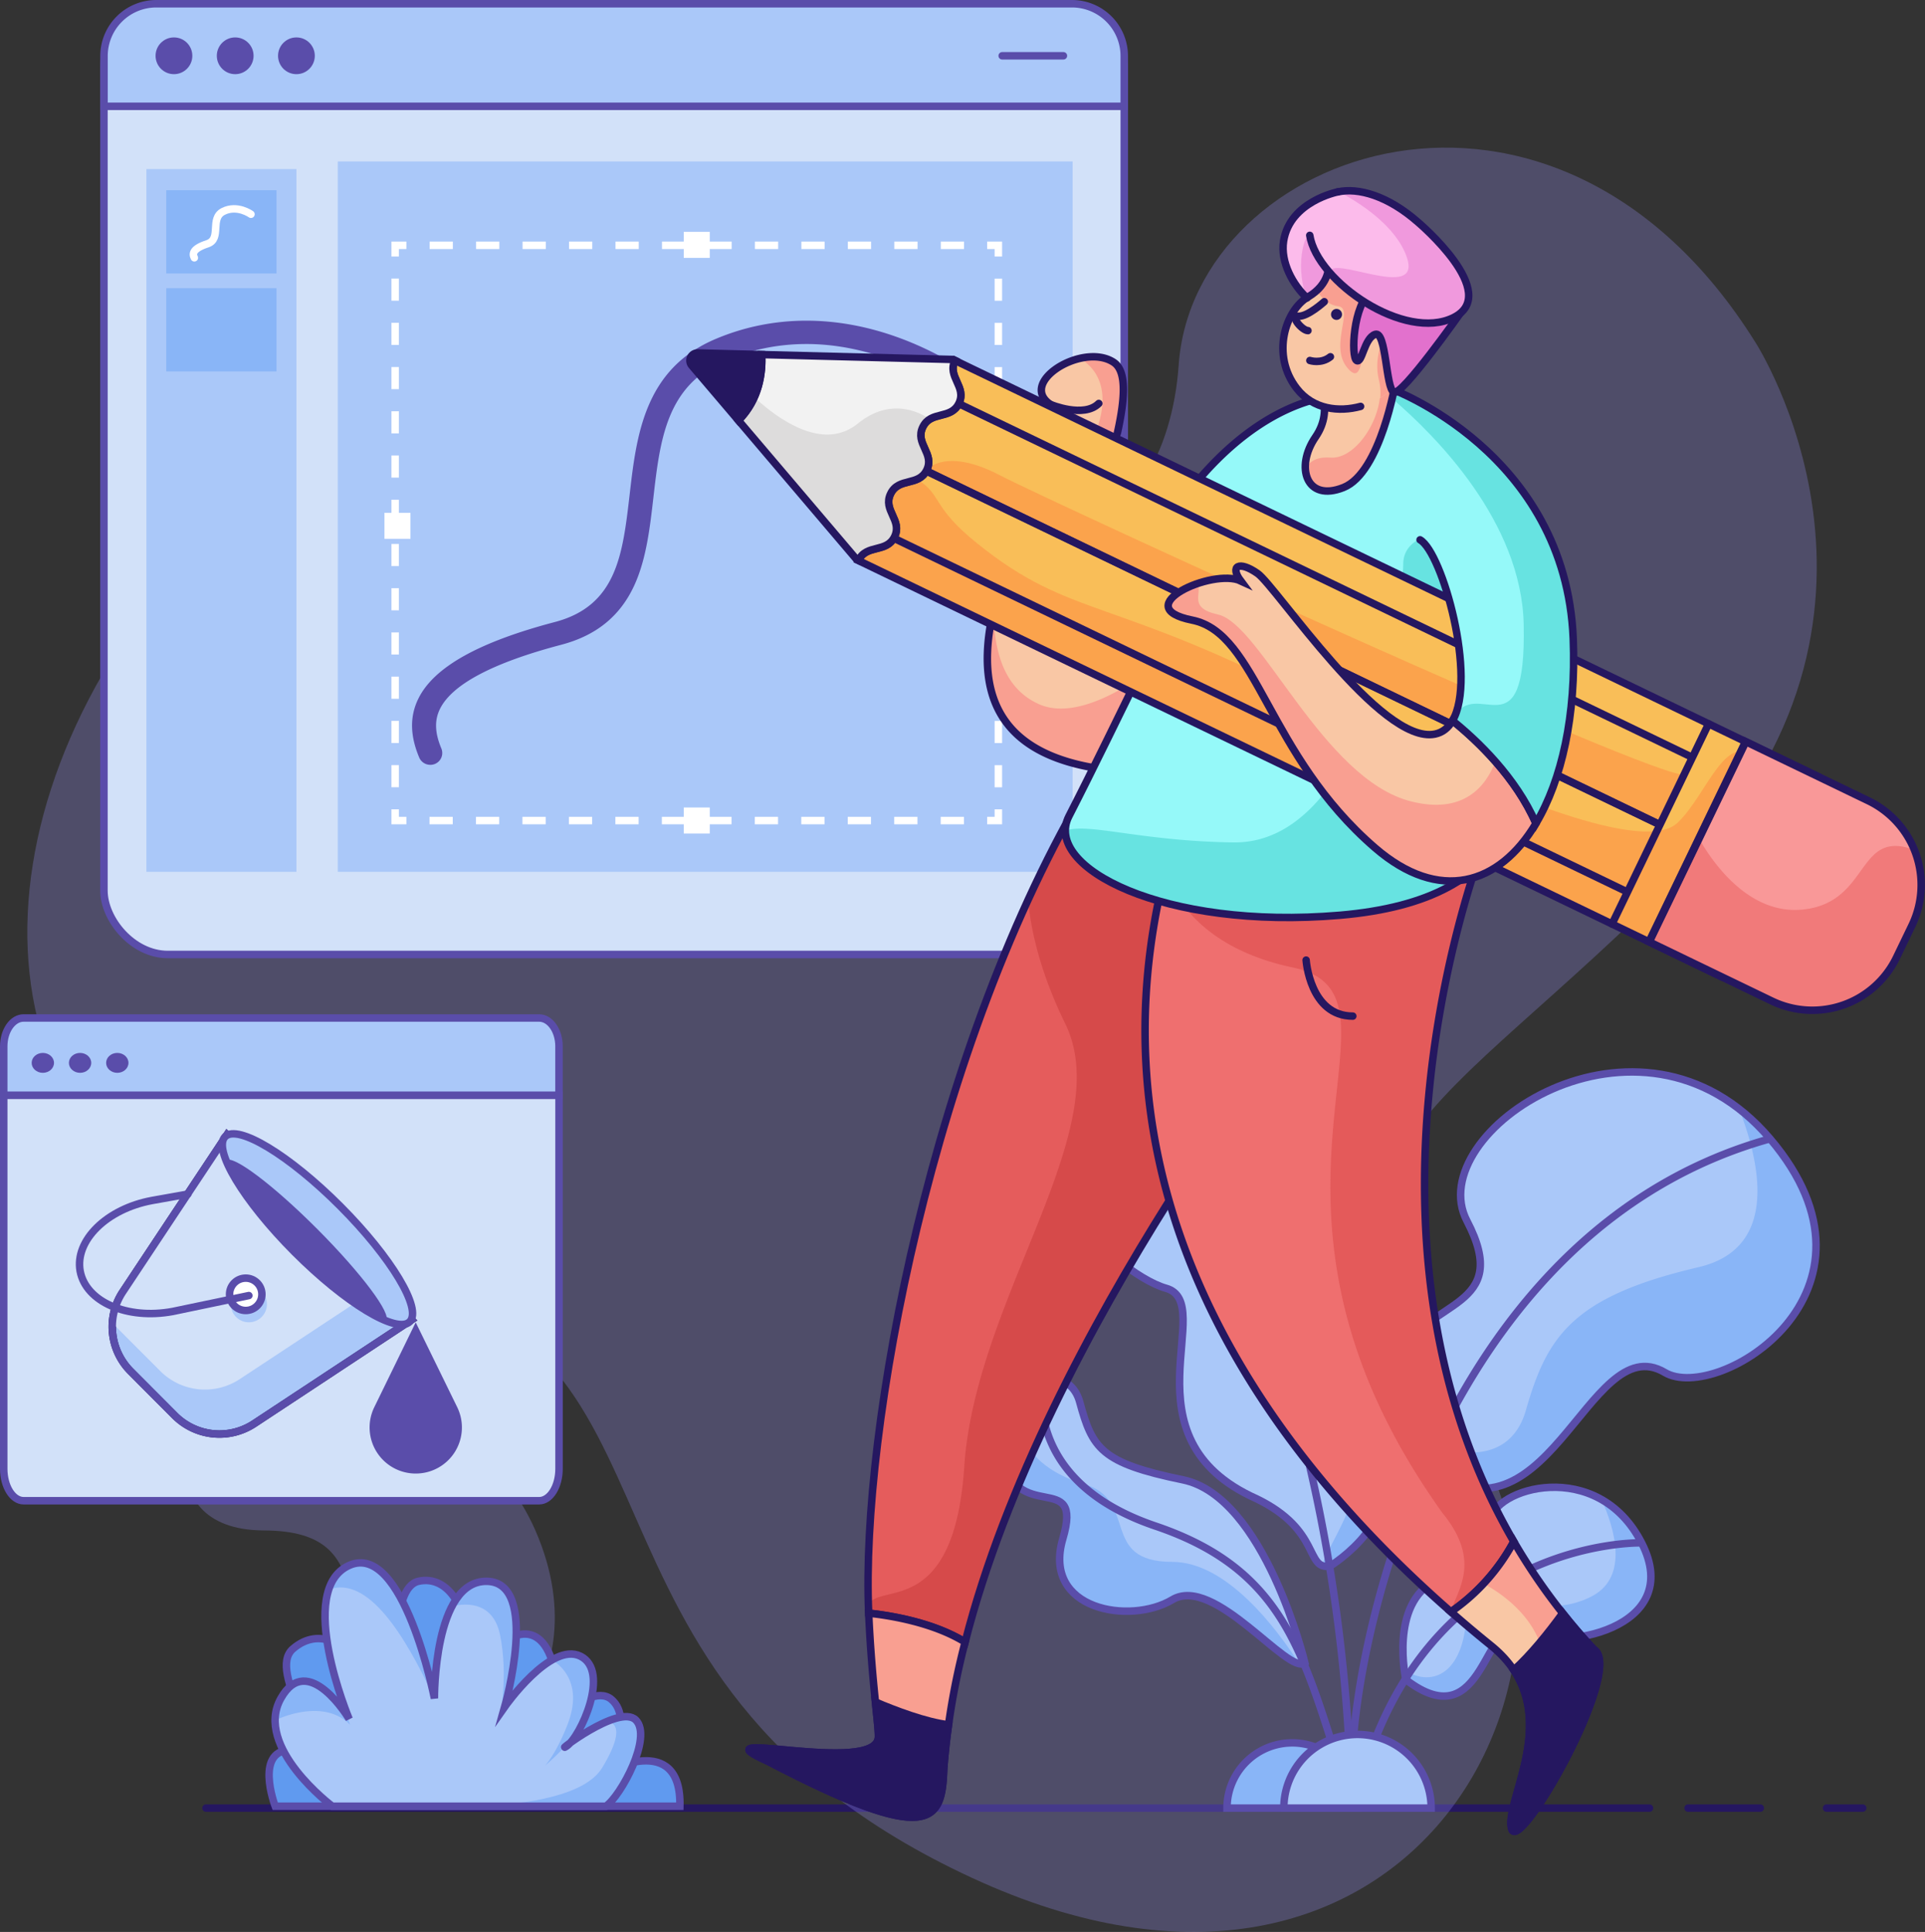 <svg id="Layer_1" data-name="Layer 1" xmlns="http://www.w3.org/2000/svg" viewBox="0 0 1030.62 1034.3"><rect x="0" y="0" width="1030.62" height="1034.3" fill="#333333" stroke="none"/><line x1="883.1" y1="968" x2="110.28" y2="968" fill="none" stroke="#251760" stroke-linecap="round" stroke-miterlimit="10" stroke-width="4"/><line x1="942.44" y1="968" x2="903.78" y2="968" fill="none" stroke="#251760" stroke-linecap="round" stroke-miterlimit="10" stroke-width="4"/><line x1="997.28" y1="968" x2="977.9" y2="968" fill="none" stroke="#251760" stroke-linecap="round" stroke-miterlimit="10" stroke-width="4"/><path d="M939.81,183.27s95,146.69-38.11,282.67S684.88,615.41,780.08,753.84s-25.14,360.25-260,251.36S384.19,709.45,197.3,684.13-27.9,497.47,58.77,354.34s237.52-124.12,360.11-71,205.47,8.24,212.18-88C639.08,80.26,831.59,10,939.81,183.27Z" fill="#9e97fc" opacity="0.27"/><rect x="55.65" y="2" width="546.26" height="509" rx="34.2" fill="#d2e1f9" stroke="#5a4daa" stroke-miterlimit="10" stroke-width="4"/><path d="M601.91,30a28,28,0,0,0-28-28H83.68a28,28,0,0,0-28,28V56.92H601.91Z" fill="#aac8f9" stroke="#5a4daa" stroke-miterlimit="10" stroke-width="4"/><circle cx="93.13" cy="29.87" r="9.84" fill="#5a4daa"/><circle cx="125.92" cy="29.87" r="9.84" fill="#5a4daa"/><circle cx="158.7" cy="29.87" r="9.84" fill="#5a4daa"/><rect x="78.38" y="90.52" width="80.33" height="376.22" fill="#aac8f9"/><rect x="89.03" y="101.85" width="59.01" height="44.56" fill="#89b5f7"/><rect x="89.03" y="154.3" width="59.01" height="44.56" fill="#89b5f7"/><rect x="180.83" y="86.42" width="393.43" height="380.32" fill="#aac8f9"/><polyline points="534.51 433.3 534.51 439.3 528.51 439.3" fill="none" stroke="#fff" stroke-miterlimit="10" stroke-width="4"/><line x1="516.07" y1="439.3" x2="223.79" y2="439.3" fill="none" stroke="#fff" stroke-miterlimit="10" stroke-width="4" stroke-dasharray="12.44 12.44"/><polyline points="217.57 439.3 211.57 439.3 211.57 433.3" fill="none" stroke="#fff" stroke-miterlimit="10" stroke-width="4"/><line x1="211.57" y1="421.46" x2="211.57" y2="143.25" fill="none" stroke="#fff" stroke-miterlimit="10" stroke-width="4" stroke-dasharray="11.84 11.84"/><polyline points="211.57 137.33 211.57 131.33 217.57 131.33" fill="none" stroke="#fff" stroke-miterlimit="10" stroke-width="4"/><line x1="230.01" y1="131.33" x2="522.29" y2="131.33" fill="none" stroke="#fff" stroke-miterlimit="10" stroke-width="4" stroke-dasharray="12.44 12.44"/><polyline points="528.51 131.33 534.51 131.33 534.51 137.33" fill="none" stroke="#fff" stroke-miterlimit="10" stroke-width="4"/><line x1="534.51" y1="149.17" x2="534.51" y2="427.38" fill="none" stroke="#fff" stroke-miterlimit="10" stroke-width="4" stroke-dasharray="11.84 11.84"/><path d="M520.06,208.86s-63.9-51.52-134.57-21.57S372.28,319.72,298.7,339.1s-77.07,43.45-68.4,64.06" fill="#aac8f9"/><path d="M230,409.45a6.39,6.39,0,0,1-5.55-3.88c-5-11.87-5.11-22.25-.37-31.73,8.36-16.74,32.25-30.1,73-40.83,33.14-8.73,36.3-36.19,40-68,3.63-31.55,7.75-67.32,46-83.51,30.43-12.9,64.51-13.09,98.54-.56,25.51,9.4,41.91,22.49,42.6,23.05a6.24,6.24,0,0,1,.91,8.86,6.46,6.46,0,0,1-9,.89h0a153.79,153.79,0,0,0-39.36-21.14c-31.19-11.39-61-11.23-88.64.48-31.41,13.31-34.76,42.49-38.32,73.38-1.87,16.23-3.8,33-10.25,47-7.57,16.42-20.36,26.8-39.09,31.73-36.49,9.61-58.32,21.13-64.87,34.24-3.06,6.13-2.83,12.91.72,21.34a6.34,6.34,0,0,1-6.26,8.69Z" fill="#5a4daa"/><path d="M134.36,114.71s-7.29-5.29-14.8-1.53-.61,14.72-8.51,17.33-8.13,5.29-7,7.51" fill="none" stroke="#fff" stroke-linecap="round" stroke-miterlimit="10" stroke-width="4"/><rect x="366.07" y="124.13" width="13.93" height="13.93" fill="#fff"/><path d="M759.47,782.08s-24.79-25.92-10.15-56.34,60.85-24.79,36.06-72.11,92.4-126.2,162.26-44S919.5,751.52,891.3,734.76C849.61,710,828.2,839.55,759.47,782.08Z" fill="#aac8f9"/><path d="M931.17,593.81c12.12,31.39,20.22,74.79-21.84,84.61-67.61,15.77-81.13,37.18-92.4,76.62-10.76,37.68-57.75,20.84-70.66,2.56a61.29,61.29,0,0,0,13.2,24.48C828.2,839.55,849.61,710,891.3,734.76c28.2,16.76,126.2-42.82,56.34-125.08A111.61,111.61,0,0,0,931.17,593.81Z" fill="#89b5f7"/><path d="M759.47,782.08s-24.79-25.92-10.15-56.34,60.85-24.79,36.06-72.11,92.4-126.2,162.26-44S919.5,751.52,891.3,734.76C849.61,710,828.2,839.55,759.47,782.08Z" fill="none" stroke="#5a4daa" stroke-miterlimit="10" stroke-width="4"/><path d="M752.7,899.27s-9-40.57,15.78-53,28.17-13.52,29.3-31.55S855.24,779.83,878.9,826s-43.94,58.6-64.22,47.33S795.52,931.94,752.7,899.27Z" fill="#aac8f9"/><path d="M857.45,802.83c7,15.5,14.44,40.78-4.46,51.36-28.17,15.78-64.23-7.88-68.74,19.16s-22.08,28.31-32.45,20.36c.43,3.42.9,5.56.9,5.56,42.82,32.67,41.7-37.19,62-25.92s87.89-1.13,64.22-47.33C873.23,814.94,865.67,807.5,857.45,802.83Z" fill="#89b5f7"/><path d="M752.7,899.27s-9-40.57,15.78-53,28.17-13.52,29.3-31.55S855.24,779.83,878.9,826s-43.94,58.6-64.22,47.33S795.52,931.94,752.7,899.27Z" fill="none" stroke="#5a4daa" stroke-miterlimit="10" stroke-width="4"/><path d="M712.14,838.42s44-27,21.41-57.47-13.52-64.22-3.38-87.89S732.42,568,624.25,588.27s-28.17,93.53,0,101.41-24.79,80,48.45,112.68C707.63,819.26,698.62,840.67,712.14,838.42Z" fill="#aac8f9"/><path d="M733.55,781C711,750.53,720,716.73,730.17,693.06c9.11-21.25,3.65-105.25-76-107.39,19.25,12.93,36.28,36.68,33.16,80.35-6.76,46.2-1.13,73.24,31.55,104.79,19.39,18.72-3.88,48.84-11.22,67.27a7.77,7.77,0,0,0,4.46.34S756.09,811.38,733.55,781Z" fill="#89b5f7"/><path d="M712.14,838.42s44-27,21.41-57.47-13.52-64.22-3.38-87.89S732.42,568,624.25,588.27s-28.17,93.53,0,101.41-24.79,80,48.45,112.68C707.63,819.26,698.62,840.67,712.14,838.42Z" fill="none" stroke="#5a4daa" stroke-miterlimit="10" stroke-width="4"/><path d="M698.62,890.25s-21.41-89-65.35-98-48.46-16.9-55.22-41.69-48.45-13.52-41.69,27,43.95,7.89,32.68,46.2,36.06,46.2,58.59,32.68S689.6,897,698.62,890.25Z" fill="#aac8f9"/><path d="M627.63,836.17c-39.44,0-17.64-33-47.32-41.7-38.31-11.26-44.44-42.86-17.15-56.92h0c-13.93-1.32-31.35,12.7-26.8,40,6.76,40.57,43.95,7.89,32.68,46.2s36.06,46.2,58.59,32.68c20.54-12.33,55.11,31.5,67.9,34.25C683.66,872.13,656.89,836.17,627.63,836.17Z" fill="#89b5f7"/><path d="M698.62,890.25s-21.41-89-65.35-98-48.46-16.9-55.22-41.69-48.45-13.52-41.69,27,43.95,7.89,32.68,46.2,36.06,46.2,58.59,32.68S689.6,897,698.62,890.25Z" fill="none" stroke="#5a4daa" stroke-miterlimit="10" stroke-width="4"/><path d="M878.9,826s-119.58-3.35-152.83,138a.48.48,0,0,1-.94,0c-9.52-37.71,27.52-300,222.51-354.33" fill="none" stroke="#5a4daa" stroke-miterlimit="10" stroke-width="4"/><path d="M624.25,586s94.12,143.41,99.12,377.73a.3.3,0,0,1-.58.1C698.5,889.44,691.24,841.59,618.62,817c-73.24-24.79-60.1-79.35-60.1-79.35" fill="none" stroke="#5a4daa" stroke-miterlimit="10" stroke-width="4"/><path d="M656.93,968a34.93,34.93,0,1,1,69.86,0Z" fill="#89b5f7" stroke="#5a4daa" stroke-miterlimit="10" stroke-width="4"/><path d="M687.35,968a39.44,39.44,0,0,1,78.88,0Z" fill="#aac8f9" stroke="#5a4daa" stroke-miterlimit="10" stroke-width="4"/><rect x="366.07" y="432.31" width="13.93" height="13.93" fill="#fff"/><rect x="205.83" y="274.53" width="13.93" height="13.93" transform="translate(-68.7 494.3) rotate(-90)" fill="#fff"/><rect x="527.95" y="274.53" width="13.93" height="13.93" transform="translate(253.42 816.42) rotate(-90)" fill="#fff"/><line x1="536.56" y1="29.87" x2="569.34" y2="29.87" fill="#d2e1f9" stroke="#5a4daa" stroke-linecap="round" stroke-miterlimit="10" stroke-width="4"/><path d="M135.23,743.62s113.56-10.87,151.44,75.81S249.1,968.54,212.15,920.84s-5.25-101.28-70.86-101.49S99.05,743.06,135.23,743.62Z" fill="#9e97fc" opacity="0.27"/><path d="M599.92,315c-6.29,8.9-10.61,11.79-17.64,7-16-11,35-114,14-128-17.55-11.7-57,14-29,25,22.89,9-121,183,35,194,56.7,4,90.53-20.47,109.88-53.6a73,73,0,0,1-24.88,5.6C630.53,367.24,607.8,332.69,599.92,315Z" fill="#f9c7a5"/><path d="M582.28,322c-16-11,35-114,14-128-5-3.32-11.71-3.63-18.17-2.12,5.66,3.14,21.78,15.58,4.17,49.12C561.28,281,565.28,311,582.28,322Z" fill="#f99f91"/><path d="M599.92,315l-1.09,1.51c.42-.36.84-.74,1.26-1.13Z" fill="#f99f91"/><path d="M644.35,405.51C640.28,360,625.28,351,625.28,351s-42,38-69,26S533.73,330.25,531,331.63l-.21.11c-7.73,40,2.84,76.42,71.49,81.26a142.19,142.19,0,0,0,42.16-2.85A34.51,34.51,0,0,0,644.35,405.51Z" fill="#f99f91"/><path d="M599.92,315c-6.29,8.9-10.61,11.79-17.64,7-16-11,35-114,14-128-17.55-11.7-57,14-29,25,22.89,9-121,183,35,194,56.7,4,90.53-20.47,109.88-53.6a73,73,0,0,1-24.88,5.6C630.53,367.24,607.8,332.69,599.92,315Z" fill="none" stroke="#251760" stroke-linecap="round" stroke-miterlimit="10" stroke-width="4"/><path d="M583.28,419c-84,140-122.61,346.58-118.2,444.63,11.82,1.28,34.68,5,51.63,15.5C559.73,710.65,702.28,534,702.28,534,740.28,499,726.73,334.05,583.28,419Z" fill="#e55c5c"/><path d="M582.07,421a649.41,649.41,0,0,0-31.66,60.74c1.7,18.79,7.75,41.55,19.87,66.22,28,57-48,147-54,237-5.45,81.78-45.58,62-51.36,74.22,0,1.49.1,3,.16,4.41,11.82,1.28,34.68,5,51.63,15.5C559.73,710.65,702.28,534,702.28,534c16.58-15.27,23.34-55.28,13.79-88.47C682.14,413.76,633.12,395.8,582.07,421Z" fill="#cc4040" opacity="0.64"/><path d="M583.28,419c-84,140-122.61,346.58-118.2,444.63,11.82,1.28,34.68,5,51.63,15.5C559.73,710.65,702.28,534,702.28,534,740.28,499,726.73,334.05,583.28,419Z" fill="none" stroke="#251760" stroke-linecap="round" stroke-miterlimit="10" stroke-width="4"/><path d="M470.28,930c-1,21-101-6-59,13,88,46,93,32,94,4a384.63,384.63,0,0,1,11.43-67.87c-17-10.5-39.81-14.22-51.63-15.5C466.75,900.59,470.55,924.25,470.28,930Z" fill="#f99f91" stroke="#251760" stroke-linecap="round" stroke-miterlimit="10" stroke-width="4"/><path d="M810.46,825.3C713.66,658.82,794,453.21,794,453.21,824.62,393.42,714.28,212,636.28,426,563.51,625.64,676.11,774.79,776.8,862.93A107.29,107.29,0,0,0,810.46,825.3Z" fill="#ef6f6f"/><path d="M794,453.21c3.36-6.55,5-14.55,5.23-23.34A52,52,0,0,0,769.28,417c-37.24-3.65-102.61-6.66-132.88,8.68l-.12.32a403.76,403.76,0,0,0-12.49,40.65c6,16.55,22.6,41.65,68.49,51.35,71,15-41,123,80,292,21.39,26.14,7.64,41.62,4.48,52.88l0,0a107.29,107.29,0,0,0,33.66-37.63C713.66,658.82,794,453.21,794,453.21Z" fill="#db4949" opacity="0.54"/><path d="M810.46,825.3C713.66,658.82,794,453.21,794,453.21,824.62,393.42,714.28,212,636.28,426,563.51,625.64,676.11,774.79,776.8,862.93A107.29,107.29,0,0,0,810.46,825.3Z" fill="none" stroke="#251760" stroke-linecap="round" stroke-miterlimit="10" stroke-width="4"/><path d="M809.28,979c3.7,14.81,61-86,44-96a322.15,322.15,0,0,1-42.82-57.7,107.29,107.29,0,0,1-33.66,37.63q10.88,9.51,21.48,18.07C839.74,914.56,805.28,963,809.28,979Z" fill="#f9c7a5"/><path d="M853.28,883a322.15,322.15,0,0,1-42.82-57.7,104.08,104.08,0,0,1-16.14,22.51c10.14,5.54,27.75,17.85,32,38.19,4.44,21.45-11.91,69.7-16.68,93.78C815.42,989.49,869.91,892.78,853.28,883Z" fill="#f99f91"/><path d="M809.28,979c3.7,14.81,61-86,44-96a322.15,322.15,0,0,1-42.82-57.7,107.29,107.29,0,0,1-33.66,37.63q10.88,9.51,21.48,18.07C839.74,914.56,805.28,963,809.28,979Z" fill="none" stroke="#251760" stroke-linecap="round" stroke-miterlimit="10" stroke-width="4"/><path d="M724.79,211.63S686.28,206,643.28,255c-24.12,27.48-35.33,48.67-43.36,60,7.88,17.65,30.61,52.2,87.36,50a73,73,0,0,0,24.88-5.6C747.27,299.33,734.79,210.74,724.79,211.63Z" fill="#95f9f9" stroke="#251760" stroke-linecap="round" stroke-miterlimit="10" stroke-width="4"/><path d="M747.28,210s64,49,71,132-3.61,139.71-101,148c-94,8-159.06-25.6-145-53C631.28,322,686.28,181,747.28,210Z" fill="#95f9f9"/><path d="M799.21,275.61A52.71,52.71,0,0,0,782.28,284s-31-1-31,18-22,150-91,149c-50-.72-77.44-10.66-89.91-6.28.14,25.54,61.6,52.54,146.91,45.28,97.39-8.29,108-65,101-148A181,181,0,0,0,799.21,275.61Z" fill="#56dbd8" opacity="0.73"/><path d="M747.28,210s64,49,71,132-3.61,139.71-101,148c-94,8-159.06-25.6-145-53,27.64-53.87,54.4-113.45,81.31-158.59" fill="none" stroke="#251760" stroke-linecap="round" stroke-miterlimit="10" stroke-width="4"/><path d="M478.93,287.4c4.31-8.93-6.41-14.1-2.11-23s15-3.77,19.34-12.7-6.41-14.1-2.11-23,15-3.76,19.34-12.7-6.41-14.1-2.11-23L972.41,415.3,920.72,522.48,459.59,300.1C463.9,291.16,474.62,296.33,478.93,287.4Z" fill="#f9be58"/><path d="M478.93,287.4c4.31-8.93-6.41-14.1-2.11-23,3.06-6.34,9.34-5.58,14.27-7.8,13.76,8.8,7.29,14.28,31.83,34.1,51.13,41.31,72,27.82,183.72,86.38,105.45,55.3,175.11,78.9,191.44,63.46s26.09-51.81,43.8-33.27c7.53,7.88,5,44.05-4.42,80.54l-16.74,34.7L459.59,300.1C463.9,291.16,474.62,296.33,478.93,287.4Z" fill="#fc8e44" opacity="0.57"/><path d="M496.42,251.25s10.12-11.78,38.51,3,354.74,164.54,366.78,160.3l-13,27" fill="#fc8e44" opacity="0.57"/><path d="M478.93,287.4c4.31-8.93-6.41-14.1-2.11-23s15-3.77,19.34-12.7-6.41-14.1-2.11-23,15-3.76,19.34-12.7-6.41-14.1-2.11-23L972.41,415.3,920.72,522.48,459.59,300.1C463.9,291.16,474.62,296.33,478.93,287.4Z" fill="none" stroke="#251760" stroke-miterlimit="10" stroke-width="4"/><path d="M954.63,415.86h19a50,50,0,0,1,50,50v73a0,0,0,0,1,0,0h-119a0,0,0,0,1,0,0v-73A50,50,0,0,1,954.63,415.86Z" transform="translate(1812.91 -183.69) rotate(115.75)" fill="#f99898"/><path d="M964.49,487c37.08-3.21,29.08-43.79,60.47-31.94a49.89,49.89,0,0,1-1.31,40.49l-8.25,17.11A50,50,0,0,1,948.64,536l-65.75-31.71,26.71-55.39C917,461.91,936.12,489.43,964.49,487Z" fill="#ed6969" opacity="0.63"/><path d="M954.63,415.86h19a50,50,0,0,1,50,50v73a0,0,0,0,1,0,0h-119a0,0,0,0,1,0,0v-73A50,50,0,0,1,954.63,415.86Z" transform="translate(1812.91 -183.69) rotate(115.75)" fill="none" stroke="#251760" stroke-linecap="round" stroke-miterlimit="10" stroke-width="4"/><line x1="513.36" y1="216.12" x2="906.08" y2="405.51" fill="#f2f2f2" stroke="#251760" stroke-miterlimit="10" stroke-width="4"/><line x1="495.99" y1="252.15" x2="888.7" y2="441.54" fill="#f2f2f2" stroke="#251760" stroke-miterlimit="10" stroke-width="4"/><line x1="495.99" y1="252.15" x2="888.7" y2="441.54" fill="#f2f2f2" stroke="#251760" stroke-miterlimit="10" stroke-width="4"/><line x1="478.61" y1="288.18" x2="871.33" y2="477.57" fill="#f2f2f2" stroke="#251760" stroke-miterlimit="10" stroke-width="4"/><path d="M395.36,225.09c11.35-11.51,12.92-25.89,12.44-35.26l102.54,2.63.94.45c-4.3,8.93,6.42,14.1,2.11,23s-15,3.77-19.34,12.7,6.42,14.1,2.11,23-15,3.76-19.34,12.7,6.42,14.1,2.11,23-15,3.76-19.34,12.7l-.94-.46Z" fill="#f2f2f2"/><path d="M476.82,264.37c-4.3,8.93,6.42,14.1,2.11,23s-15,3.76-19.34,12.7l-.94-.46-63.29-74.55a41.73,41.73,0,0,0,8.47-12.4c13.61,12.51,37.21,29,55.56,14,13.66-11.11,27.71-9.36,38.42-2.31a9.69,9.69,0,0,0-3.76,4.22c-4.3,8.93,6.42,14.1,2.11,23S481.13,255.43,476.82,264.37Z" fill="#d6d4d4" opacity="0.73"/><path d="M395.36,225.09c11.35-11.51,12.92-25.89,12.44-35.26l102.54,2.63.94.45c-4.3,8.93,6.42,14.1,2.11,23s-15,3.77-19.34,12.7,6.42,14.1,2.11,23-15,3.76-19.34,12.7,6.42,14.1,2.11,23-15,3.76-19.34,12.7l-.94-.46Z" fill="none" stroke="#251760" stroke-miterlimit="10" stroke-width="4"/><path d="M395.36,225.09l-25-29.39a4.09,4.09,0,0,1,3.22-6.74l34.18.87C408.28,199.2,406.71,213.58,395.36,225.09Z" fill="#251760" stroke="#251760" stroke-miterlimit="10" stroke-width="4"/><line x1="934.29" y1="397.91" x2="882.98" y2="504.29" fill="#f2f2f2" stroke="#251760" stroke-miterlimit="10" stroke-width="4"/><line x1="914.76" y1="387.5" x2="863.07" y2="494.68" fill="#f99898" stroke="#251760" stroke-linecap="round" stroke-miterlimit="10" stroke-width="4"/><path d="M777.67,385.82c-2.2,3.77-5.27,6.33-9.39,7.18-29,6-85-79-95-86s-15-4-9,4c-15-7-61,14-26,21s40,72,98,122c34.18,29.47,66.27,20,86.05-13.16C811.49,416.07,791.16,396.71,777.67,385.82Z" fill="#f9c7a5"/><path d="M800.61,407.7c-5.05,13.28-17,28.52-45.33,21.3-47-12-80.33-95-103.17-100-16.47-3.61-8.05-11.39-11.09-16.56-14.48,5-25,15.09-2.74,19.55,35,7,40,72,98,122,34.18,29.47,66.27,20,86.05-13.16C816.83,428.26,808.87,417.09,800.61,407.7Z" fill="#f99f91"/><path d="M777.67,385.82c-2.2,3.77-5.27,6.33-9.39,7.18-29,6-85-79-95-86s-15-4-9,4c-15-7-61,14-26,21s40,72,98,122c34.18,29.47,66.27,20,86.05-13.16C811.49,416.07,791.16,396.71,777.67,385.82Z" fill="none" stroke="#251760" stroke-linecap="round" stroke-miterlimit="10" stroke-width="4"/><path d="M760.28,289c12,6.86,30.63,74.05,17.39,96.82,13.49,10.89,33.82,30.25,44.66,55,13.79-23.13,21.59-57.77,19.95-98.84-4-100-98-134-98-134" fill="#95f9f9"/><path d="M842.28,342c-4-100-98-134-98-134l1.06,5.38c23.2,19.82,69.29,66,70.43,121,1.46,71.19-25.63,26.74-37.35,50l-.18.36c-.17.36-.34.73-.5,1.11,13.49,10.9,33.77,30.24,44.59,55C836.12,417.71,843.92,383.07,842.28,342Z" fill="#56dbd8" opacity="0.73"/><path d="M760.28,289c12,6.86,30.63,74.05,17.39,96.82,13.49,10.89,33.82,30.25,44.66,55,13.79-23.13,21.59-57.77,19.95-98.84-4-100-98-134-98-134" fill="none" stroke="#251760" stroke-linecap="round" stroke-miterlimit="10" stroke-width="4"/><path d="M747.28,204s-8,49-28,57-26-11-15-27-1-29,5-32S750.28,192,747.28,204Z" fill="#f9c7a5"/><path d="M748.75,163.19C738,157.66,733,145.54,723.28,142c-1.51-.55-3.1-1.16-4.7-1.74a43.78,43.78,0,0,0-7.3,1.74s.72,7.21-6.41,13.67c2.33,3.49,6.2,7.75,11.41,8.33,9,1-5,21,5,33s6-17,15-18c8,1-2,9,2,25s-11,42-26,41c-8.54-.57-11.19,2.81-13.43,5.58.33,9.39,7.41,15.63,20.43,10.42,18.08-7.23,26.36-48,27.77-55.73C751.1,197.11,752.94,178.49,748.75,163.19Z" fill="#f99f91"/><path d="M747.28,204s-8,49-28,57-26-11-15-27-1-29,5-32S750.28,192,747.28,204Z" fill="none" stroke="#251760" stroke-linecap="round" stroke-miterlimit="10" stroke-width="4"/><path d="M716.23,102.74s-25.59,5-29,26.26c-3,19,18,40,26,36S716.23,102.74,716.23,102.74Z" fill="#fcbbeb"/><path d="M701.28,127c-1.23-5.08-8.66,12.4-1.95,32.06,5.13,5,10.65,7.59,13.95,5.94,1.56-.78,2.63-3.65,3.33-7.75C712.61,150.61,702.34,131.38,701.28,127Z" fill="#e271cd" opacity="0.46"/><path d="M711.28,142s1,10-11,17-20,31-6,49,41,11,51,0S757.28,127,711.28,142Z" fill="#f9c7a5"/><path d="M711.29,142.09v.25c0,.21,0,.51,0,.89h0c0,.19,0,.4,0,.62v0a17.26,17.26,0,0,1-.48,2.52v0a16.54,16.54,0,0,1-1.23,3.21h0c-.19.38-.4.76-.63,1.16v0a20.85,20.85,0,0,1-2.72,3.59l-.07.08c-.38.39-.78.79-1.21,1.18,2.33,3.49,6.2,7.75,11.41,8.33,9,1-5,21,5,33s6-17,15-18c8,1-2,9,2,25a29.1,29.1,0,0,1,.62,9.12,29,29,0,0,0,6.38-5.12,13.47,13.47,0,0,0,2.16-3.55l.14-.33.24-.57.15-.41.21-.56c.05-.14.1-.3.15-.45s.13-.37.19-.56l.15-.5c.06-.19.12-.38.17-.57L749,200c0-.19.11-.39.16-.59s.09-.38.14-.57.1-.39.14-.59.1-.41.14-.62.09-.4.13-.6.09-.43.13-.65.08-.39.11-.58.09-.47.13-.71l.09-.52c0-.27.09-.54.13-.82,0,0,0-.09,0-.13.17-1.16.32-2.37.44-3.6l0-.32.09-1,0-.39c0-.35.05-.69.07-1l0-.42c0-.35,0-.7,0-1.05,0-.14,0-.28,0-.42l0-1.09c0-.13,0-.25,0-.38,0-.38,0-.76,0-1.14v-.33c0-.4,0-.8,0-1.2v-.26l0-1.3v-.08a79,79,0,0,0-.79-8.91v-.08c-.07-.45-.15-.9-.22-1.35l0-.19-.24-1.28c0-.08,0-.16,0-.24-.08-.42-.17-.84-.26-1.25,0-.09,0-.17,0-.26-.1-.41-.19-.82-.29-1.23l-.06-.24c-.1-.42-.21-.83-.32-1.24l0-.06C738,157.66,733,145.54,723.28,142c-1.51-.55-3.09-1.15-4.69-1.74l-.34.05-1.25.21-.65.14-1.17.25-1,.24-.93.25c-.66.18-1.32.38-2,.6v.09Z" fill="#f99f91"/><path d="M711.28,142s1,10-11,17-20,31-6,49c8.75,11.25,22.58,12.73,34.16,9.58" fill="none" stroke="#251760" stroke-linecap="round" stroke-miterlimit="10" stroke-width="4"/><path d="M781.76,167.78S750.67,211.89,746.28,210s-4-33-10-31-7,16-10,14-2-30,8-37S787.24,151.56,781.76,167.78Z" fill="#e271cd" stroke="#251760" stroke-linecap="round" stroke-miterlimit="10" stroke-width="4"/><path d="M759.28,119s45,38,19,51-73-19-77-44S727.28,91,759.28,119Z" fill="#fcbbeb"/><path d="M759.28,119c-16-14-31.51-18.5-42.51-16.37,11,5.81,30.82,18.31,36.51,35.37,8,24-42.22-2.6-41.12,8.19,16.35,18.51,46.94,33.4,66.12,23.81C804.28,157,759.28,119,759.28,119Z" fill="#e271cd" opacity="0.46"/><path d="M716.23,102.74s-25.59,5-29,26.26c-1.8,11.39,5,23.51,12.51,30.52" fill="none" stroke="#251760" stroke-linecap="round" stroke-miterlimit="10" stroke-width="4"/><path d="M716.23,102.74c11-2.39,26.78,2,43,16.26,0,0,45,38,19,51s-73-19-77-44" fill="none" stroke="#251760" stroke-linecap="round" stroke-miterlimit="10" stroke-width="4"/><path d="M562.44,216.54s17.84,7.46,25.84-.54" fill="none" stroke="#251760" stroke-linecap="round" stroke-miterlimit="10" stroke-width="4"/><path d="M853.28,883q-8.85-9.51-16.64-19.36c-7.81,10.73-17.1,22.23-26.2,30.48,21.32,32-4.66,70.87-1.16,84.88C813,993.81,870.28,893,853.28,883Z" fill="#251760" stroke="#251760" stroke-linecap="round" stroke-miterlimit="10" stroke-width="4"/><path d="M507.82,923.39c-12.26-1.45-28.87-7.83-39.14-12.2,1,9.75,1.72,16.17,1.6,18.81-1,21-101-6-59,13,88,46,93,32,94,4Q506.11,935.3,507.82,923.39Z" fill="#251760" stroke="#251760" stroke-linecap="round" stroke-miterlimit="10" stroke-width="4"/><path d="M699.28,514s2,30,25,30" fill="none" stroke="#251760" stroke-linecap="round" stroke-miterlimit="10" stroke-width="4"/><circle cx="715.55" cy="168.33" r="2.95" fill="#251760"/><path d="M709,161.52s-8.79,8-13.74,7.76,2,7.72,5,7.72" fill="none" stroke="#251760" stroke-linecap="round" stroke-miterlimit="10" stroke-width="4"/><path d="M701.28,193s6,2,11-2" fill="none" stroke="#251760" stroke-linecap="round" stroke-miterlimit="10" stroke-width="4"/><path d="M2,786.34c0,9.44,4.77,17.1,10.65,17.1h276c5.88,0,10.65-7.66,10.65-17.1v-200H2Z" fill="#d2e1f9" stroke="#5a4daa" stroke-miterlimit="10" stroke-width="4"/><path d="M288.63,545h-276C6.77,545,2,551.81,2,560.16v26.2H299.28v-26.2C299.28,551.81,294.51,545,288.63,545Z" fill="#aac8f9" stroke="#5a4daa" stroke-miterlimit="10" stroke-width="4"/><ellipse cx="22.93" cy="569.03" rx="5.98" ry="5.33" fill="#5a4daa"/><ellipse cx="42.87" cy="569.03" rx="5.98" ry="5.33" fill="#5a4daa"/><ellipse cx="62.8" cy="569.03" rx="5.98" ry="5.33" fill="#5a4daa"/><path d="M170.92,657.08l-49.41-49.54L65.72,691.63A33.81,33.81,0,0,0,70,734.2L81.75,746l11.79,11.82a33.8,33.8,0,0,0,42.55,4.35l84.24-55.57Z" fill="#aac8f9" stroke="#251760" stroke-miterlimit="10" stroke-width="4"/><path d="M170.92,657.08l-49.41-49.54L65.72,691.63a33.74,33.74,0,0,0-5.57,16.5c.65.78,1.34,1.53,2.06,2.26L74,722.21,85.79,734a33.81,33.81,0,0,0,42.56,4.34l74.59-49.2Z" fill="#d2e1f9"/><path d="M170.92,657.08l-49.41-49.54L65.72,691.63A33.81,33.81,0,0,0,70,734.2L81.75,746l11.79,11.82a33.8,33.8,0,0,0,42.55,4.35l84.24-55.57Z" fill="none" stroke="#5a4daa" stroke-miterlimit="10" stroke-width="4"/><ellipse cx="169.98" cy="658.02" rx="17.33" ry="69.97" transform="translate(-415.05 312.14) rotate(-44.92)" fill="#aac8f9"/><ellipse cx="163.84" cy="664.14" rx="8.66" ry="60.61" transform="translate(-421.16 309.6) rotate(-44.92)" fill="#5a4daa"/><ellipse cx="169.98" cy="658.02" rx="17.33" ry="69.97" transform="translate(-415.05 312.14) rotate(-44.92)" fill="none" stroke="#5a4daa" stroke-miterlimit="10" stroke-width="4"/><circle cx="133.23" cy="698.26" r="9.66" fill="#aac8f9"/><circle cx="131.56" cy="692.93" r="8.66" fill="#fff" stroke="#5a4daa" stroke-miterlimit="10" stroke-width="4"/><path d="M133.23,693.6,92.4,702.13C68.11,706.62,46,697,42.92,680.55h0c-3-16.41,14.2-33.36,38.49-37.85l19.16-3.41" fill="none" stroke="#5a4daa" stroke-linecap="round" stroke-miterlimit="10" stroke-width="4"/><path d="M202.18,754.26l20.38-41.76L243,754.26a22.68,22.68,0,0,1-20.39,32.63h0A22.68,22.68,0,0,1,202.18,754.26Z" fill="#5a4daa" stroke="#5a4daa" stroke-linecap="round" stroke-miterlimit="10" stroke-width="4"/><path d="M195.43,967h-48.1s-12-31.6,10-30.09-15.05-41.63-.5-54.17,30.59-1.5,36.11,12,20.06,3,20.06,3-4.51-47.65,11-51.16,30.09,13.54,27.09,55.17c14.54-26.58,36-38.09,44.33-13s-14.24,47.64-14.24,47.64,33.1-37.62,46.14-26.59-3.51,39.12-3.51,39.12S365,926.38,364,967H195.43Z" fill="#609aef" stroke="#5a4daa" stroke-miterlimit="10" stroke-width="4"/><path d="M177.92,967s-42.13-31.6-27.58-57.68,36.61,11,36.61,11-29.09-69.21,0-82.25,45.64,71.21,45.64,71.21-.5-63.19,28.08-62.69,9.53,67.21,9.53,67.21,24.58-35.11,40.63-27.09,0,43.14-7.52,48.15,28.08-23.07,37.11-14-8,40.62-16.05,46.14Z" fill="#aac8f9"/><path d="M267.7,875.22c4.51,22.07,0,43.63,0,43.63s1.62-2.68,4-7.1c-1,1.3-1.54,2.09-1.54,2.09s19.06-66.71-9.53-67.21c-8.62-.15-14.59,5.5-18.73,13.45C241.94,860.08,263.18,853.15,267.7,875.22Z" fill="#89b5f7"/><path d="M291.88,945.22a128.82,128.82,0,0,0,18.43-19.55c6.76-12.45,12.33-33,.52-38.92-4.67-2.33-10.05-1-15.35,2,0,0,18.36,9,8.33,34.6C299.42,934.57,295.22,941.25,291.88,945.22Z" fill="#89b5f7"/><path d="M232.59,909.32S216,825.07,187,838.11c-5.58,2.5-9,7.08-10.93,12.83C197,843.62,216.56,874.8,232.59,909.32Z" fill="#89b5f7"/><path d="M187.45,923.37a47.34,47.34,0,0,0-3.33-7.26c-6.42-8.92-22.41-27.19-33.78-6.79a23.78,23.78,0,0,0-3.05,11.7C147.6,920.86,172.5,908.41,187.45,923.37Z" fill="#89b5f7"/><path d="M340.42,920.86c-3.07-3.07-9.21-1.85-15.68.9.19,0,13.06-.71-2.38,24.68-9,14.77-39.83,19.34-64.3,20.56h66.31C332.39,961.48,349.45,929.89,340.42,920.86Z" fill="#89b5f7"/><path d="M177.92,967s-42.13-31.6-27.58-57.68,36.61,11,36.61,11-29.09-69.21,0-82.25,45.64,71.21,45.64,71.21-.5-63.19,28.08-62.69,9.53,67.21,9.53,67.21,24.58-35.11,40.63-27.09,0,43.14-7.52,48.15,28.08-23.07,37.11-14-8,40.62-16.05,46.14Z" fill="none" stroke="#5a4daa" stroke-miterlimit="10" stroke-width="4"/></svg>